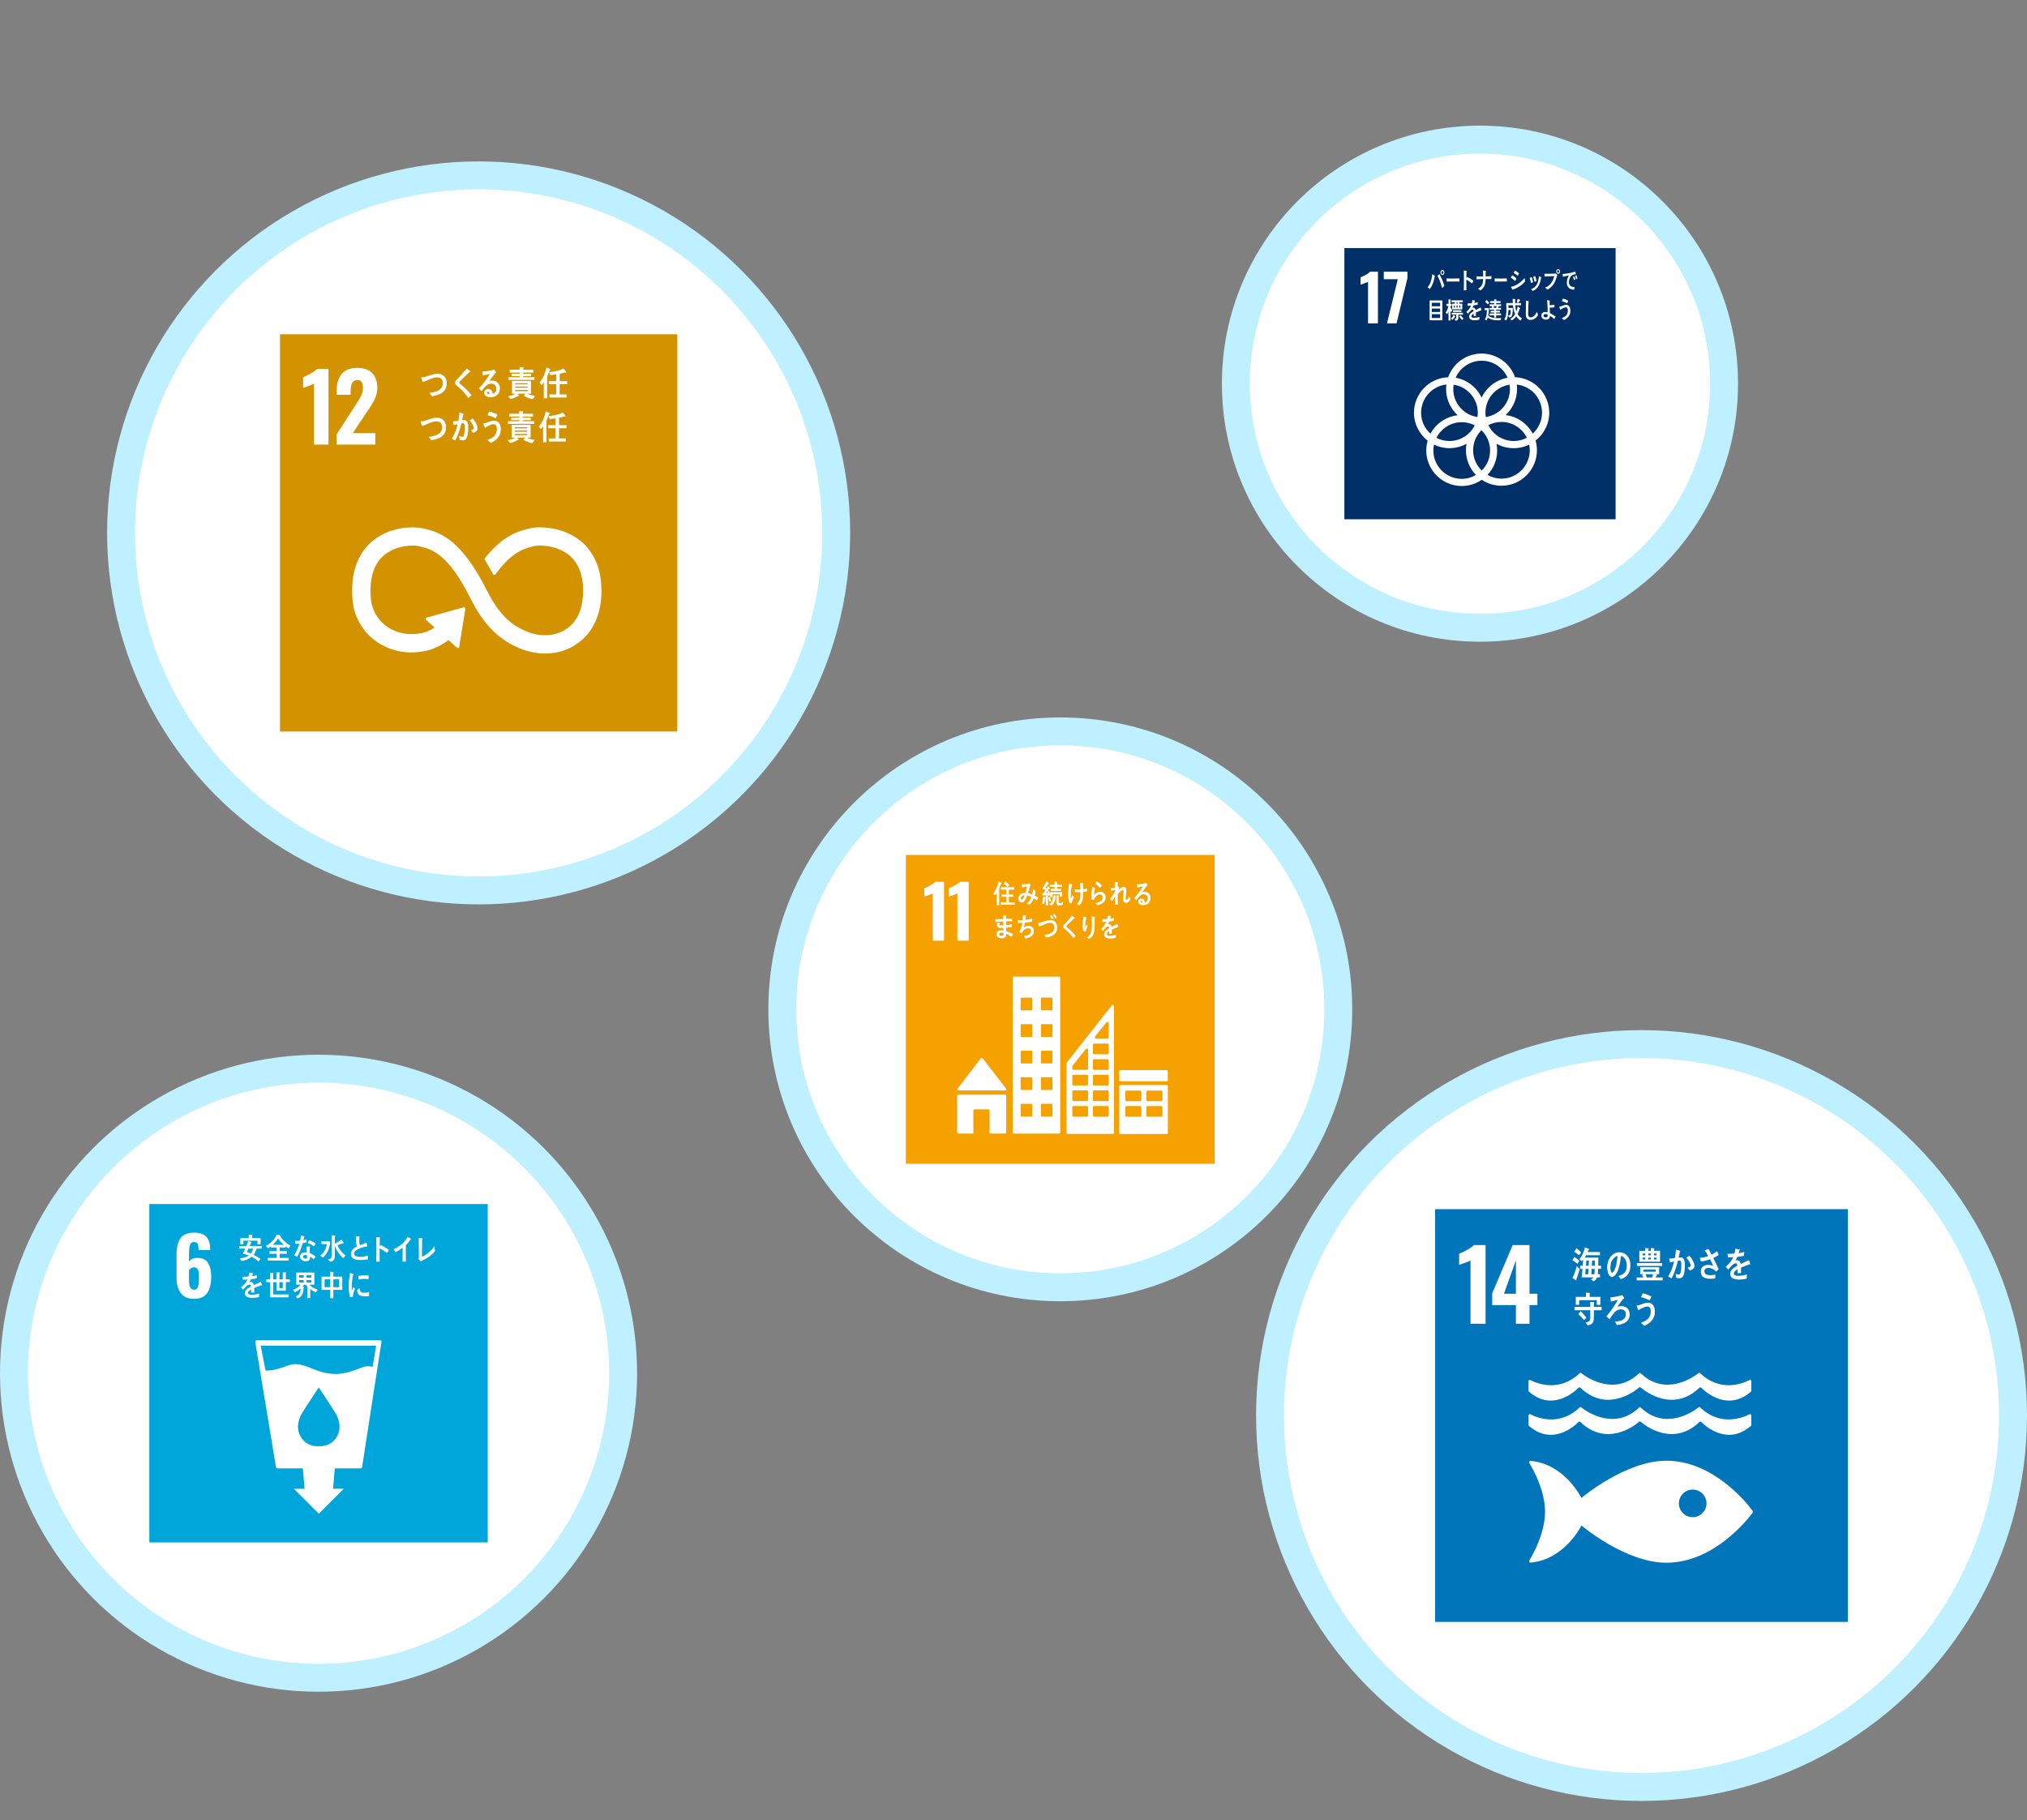 <?xml version="1.0" encoding="UTF-8"?>
<svg id="_レイヤー_2" data-name="レイヤー 2" xmlns="http://www.w3.org/2000/svg" viewBox="0 0 726 652">
  <rect x="0" y="0" width="726" height="652" fill="#808080" stroke="none"/>
  <defs>
    <style>
      .cls-1 {
        fill: none;
      }

      .cls-1, .cls-2, .cls-3, .cls-4, .cls-5, .cls-6, .cls-7 {
        stroke-width: 0px;
      }

      .cls-8 {
        stroke: #bff0ff;
        stroke-miterlimit: 10;
        stroke-width: 10px;
      }

      .cls-8, .cls-3 {
        fill: #fff;
      }

      .cls-2 {
        fill: #d39200;
      }

      .cls-4 {
        fill: #f5a200;
      }

      .cls-5 {
        fill: #003067;
      }

      .cls-6 {
        fill: #00a6d9;
      }

      .cls-7 {
        fill: #0075ba;
      }
    </style>
  </defs>
  <g id="_メイン" data-name="メイン">
    <g>
      <circle class="cls-8" cx="530.07" cy="137.44" r="87.43"/>
      <g>
        <rect class="cls-5" x="481.51" y="88.87" width="97.14" height="97.14"/>
        <g>
          <path class="cls-3" d="m489.97,100.98c-.17.09-.66.28-1.46.57-.64.21-1.04.36-1.21.43v-2.63c.52-.2,1.15-.5,1.89-.91.74-.41,1.26-.79,1.57-1.12h2.77v18.52h-3.54v-14.86Z"/>
          <path class="cls-3" d="m500.65,100.02h-5.03v-2.7h8.48v2.31l-3.91,16.21h-3.43l3.89-15.82Z"/>
        </g>
        <path class="cls-3" d="m554.88,147.83c0-6.85-5.45-12.45-12.24-12.7-1.75-4.93-6.46-8.48-11.98-8.48s-10.24,3.54-11.98,8.48c-6.79.25-12.24,5.85-12.24,12.7,0,4.07,1.92,7.69,4.9,10.02-.32,1.12-.5,2.3-.5,3.53,0,7.01,5.7,12.71,12.71,12.71,2.66,0,5.13-.82,7.17-2.23,2.02,1.35,4.44,2.14,7.05,2.14,7.01,0,12.71-5.7,12.71-12.71,0-1.2-.17-2.36-.48-3.46,2.97-2.33,4.89-5.95,4.89-10m-14.08-8.47c0,5.09-3.77,9.3-8.65,10.03-.08-.51-.13-1.03-.13-1.56,0-5.09,3.77-9.3,8.65-10.03.08.51.13,1.03.13,1.56m-10.1,29.2c-1.9-1.85-3.09-4.42-3.09-7.27s1.15-5.35,2.99-7.19c1.9,1.85,3.09,4.42,3.09,7.27s-1.15,5.35-2.99,7.19m-10.07-30.76c4.89.73,8.65,4.94,8.65,10.03,0,.53-.05,1.05-.13,1.56-4.89-.73-8.65-4.94-8.65-10.03,0-.53.05-1.05.13-1.56m7.57,14.57c-1.67,3.32-5.1,5.61-9.07,5.61-1.68,0-3.27-.42-4.66-1.14,1.67-3.32,5.1-5.61,9.07-5.61,1.68,0,3.26.42,4.66,1.14m4.87-.07c1.41-.74,3-1.16,4.7-1.16,3.99,0,7.44,2.32,9.1,5.68-1.41.74-3,1.16-4.7,1.16-3.99,0-7.44-2.32-9.1-5.68m-2.42-23.09c4.16,0,7.74,2.52,9.31,6.1-4.13.73-7.58,3.45-9.31,7.14-1.73-3.69-5.17-6.41-9.3-7.14,1.57-3.59,5.15-6.1,9.3-6.1m-21.67,18.62c0-5.23,3.98-9.55,9.06-10.09-.07.53-.11,1.07-.11,1.62,0,3.72,1.6,7.06,4.15,9.39-4.22.48-7.81,3.03-9.75,6.6-2.06-1.86-3.36-4.54-3.36-7.53m4.4,13.55c0-.72.08-1.42.22-2.1,1.67.81,3.55,1.27,5.53,1.27,2.23,0,4.32-.58,6.14-1.58-.14.76-.22,1.54-.22,2.34,0,3.43,1.37,6.55,3.59,8.84-1.5.88-3.24,1.39-5.11,1.39-5.6,0-10.15-4.55-10.15-10.15m34.53-.08c0,5.6-4.55,10.15-10.15,10.15-1.82,0-3.53-.49-5.01-1.33,2.16-2.28,3.49-5.35,3.49-8.73,0-.83-.08-1.64-.24-2.43,1.83,1.01,3.92,1.59,6.16,1.59,1.99,0,3.87-.46,5.54-1.28.14.66.21,1.33.21,2.03m-8.63-12.62c2.5-2.32,4.07-5.64,4.07-9.31,0-.55-.04-1.09-.11-1.62,5.09.54,9.06,4.86,9.06,10.09,0,2.97-1.29,5.64-3.34,7.5-1.91-3.58-5.49-6.15-9.7-6.65"/>
        <g>
          <path class="cls-3" d="m513.86,99.13c-.06.36-.14.71-.23,1.05-.32,1.23-.79,2.43-1.53,3.33-.24-.23-.52-.42-.78-.62,1.14-1.32,1.46-2.8,1.69-4.7l.93.69s.04.06.04.1c0,.08-.07.12-.12.14Zm2.62,4.06c-.32-1.48-.92-3.16-1.66-4.37l.73-.62c.68,1.11,1.44,2.89,1.75,4.26l-.82.73Zm.14-4.65c-.39,0-.71-.41-.71-.93s.32-.93.71-.93.71.42.71.93-.32.93-.71.93Zm0-1.42c-.21,0-.37.22-.37.49s.16.49.37.49.38-.23.38-.49-.17-.49-.38-.49Z"/>
          <path class="cls-3" d="m522.7,100.85c-.39-.02-.69-.02-1.01-.02-.36-.01-2.68,0-3.55.03-.01-.34-.03-.78-.04-1.03,0-.13.05-.14.09-.13.12.03.33.05.39.06.42.03,1.04.02,1.52.02.99,0,1.53-.03,2.63-.04-.02.34-.03.78-.03,1.12Z"/>
          <path class="cls-3" d="m527.2,101.51c-.63-.54-1.29-1-2-1.36,0,.14,0,.27,0,.4v1.92c0,.5.01,1.02.02,1.52h-.95c.05-1.09.05-2.19.05-3.28,0-1.27,0-2.55-.03-3.81l.98.11s.09.03.09.1c0,.08-.06.13-.11.15-.02.78-.03,1.56-.05,2.34.09-.14.17-.27.24-.42.81.37,1.59.82,2.3,1.44-.18.3-.36.6-.54.9Z"/>
          <path class="cls-3" d="m534.17,99.95c-.33,0-.67,0-1,0h-1.08c-.02,1.86-.5,3.33-1.93,4.09-.24-.25-.5-.44-.77-.64,1.33-.65,1.78-1.72,1.81-3.46-.78.03-1.57.07-2.34.11,0-.35,0-.7-.03-1.05.43.02.87.03,1.3.03h.83c.09,0,.17,0,.25,0,0-.12,0-.24,0-.37,0-.58-.02-1.16-.05-1.75l.95.12s.1.03.1.1c0,.06-.05.11-.08.14l-.02,1.75c.7-.03,1.39-.05,2.09-.1,0,.35-.03.7-.04,1.05Z"/>
          <path class="cls-3" d="m539.66,100.85c-.39-.02-.7-.02-1.01-.02-.36-.01-2.43,0-3.29.03-.01-.34-.03-.78-.04-1.03,0-.13.05-.14.09-.13.12.03.33.05.4.06.42.03,1.48.02,1.95.02.99,0,.83-.03,1.94-.04-.02.34-.03.78-.03,1.12Z"/>
          <path class="cls-3" d="m542.67,100.68c-.47-.5-1-.89-1.54-1.24.17-.28.32-.57.48-.86.55.31,1.1.72,1.56,1.22l-.49.88Zm-1.01,3.08c-.05-.1-.45-.92-.45-.96,0-.06.07-.07.09-.08.42-.1.84-.21,1.24-.38,1.3-.57,2.54-1.6,3.56-2.77.03.42.07.85.11,1.27-1.3,1.49-2.83,2.44-4.55,2.92Zm1.93-4.97c-.45-.41-.92-.74-1.43-1.02.15-.27.3-.57.43-.86.53.23,1.05.58,1.49,1.01-.15.3-.32.58-.49.87Z"/>
          <path class="cls-3" d="m548.38,101.39c-.12-.64-.32-1.24-.54-1.83l.74-.3c.23.58.41,1.2.52,1.82-.24.12-.48.21-.72.31Zm3.6-1.9c-.21,1.18-.51,2.38-1.17,3.31-.48.67-1.16,1.17-1.84,1.42-.19-.23-.38-.45-.57-.68,1.9-.57,2.58-2.24,2.79-4.58l.84.32s.05.03.05.08c0,.07-.05.12-.09.13Zm-2.35,1.45c-.13-.61-.29-1.21-.52-1.77.24-.08.48-.17.73-.26.22.57.39,1.15.5,1.77-.24.08-.48.17-.71.26Z"/>
          <path class="cls-3" d="m557.69,98.75c-.48,1.7-1.02,3.07-2.21,4.16-.38.35-.82.67-1.27.86-.25-.27-.52-.53-.79-.77,1.64-.53,2.79-2.06,3.25-4.1-1.15.02-2.31.1-3.46.16-.02-.34-.03-.68-.04-1.02.31,0,.62.03.93.03.61,0,1.21-.02,1.82-.03.31,0,.63,0,.94-.02.15-.02.2-.02.34-.12.08.08.61.66.61.72s-.09.12-.12.15Zm.39-.66c-.37,0-.68-.38-.68-.85s.3-.86.68-.86.68.38.68.86-.31.85-.68.85Zm0-1.31c-.2,0-.36.2-.36.46s.16.44.36.44.36-.2.36-.44-.16-.46-.36-.46Z"/>
          <path class="cls-3" d="m564.33,98.28s-.05-.02-.08-.02c-.27,0-.6.06-.86.17-.8.34-1.42,1.39-1.46,2.5-.06,1.64,1.08,1.87,2.05,1.9-.05.31-.12.62-.19.93-.04,0-.09,0-.14,0-.42-.02-.93-.13-1.32-.33-.74-.38-1.19-1.21-1.15-2.28.04-.96.29-1.72.74-2.47-.73.13-1.44.27-2.16.45-.02-.32-.07-.63-.09-.95.65-.08,1.3-.17,1.95-.27.87-.15,1.76-.32,2.61-.64.03.14.18.85.18.94,0,.06-.04.08-.08.08Zm-.55,2.06c-.12-.39-.24-.78-.38-1.15l.47-.25c.15.37.26.75.36,1.14l-.44.26Zm.76-.29c-.1-.42-.23-.83-.39-1.22l.46-.26c.14.39.27.79.38,1.18l-.46.29Z"/>
          <path class="cls-3" d="m512.04,114.73v-7.11h4.56v7.11h-4.56Zm3.76-6.27h-3v1.25h3v-1.25Zm0,2.07h-3v1.23h3v-1.23Zm0,2.01h-3v1.37h3v-1.37Z"/>
          <path class="cls-3" d="m519.8,111.79c-.09-.14-.19-.27-.27-.42v3.44h-.72v-3.2c-.11.33-.32.69-.53.93l-.49-.59c.43-.57.87-1.57.97-2.35h-.7v-.75h.74v-1.62l.73.06s.11.03.11.11c0,.07-.07.12-.11.13v1.32h.41v.75h-.42v.41c.17.42.43.77.67,1.11-.13.23-.26.45-.39.67Zm1.35,1.61c-.28.46-.59.87-.97,1.2l-.51-.52c.39-.3.75-.76.93-1.28l.66.45s.03.04.03.07c0,.09-.09.1-.14.08Zm1.54-5.14v.52h1.05v2.01h-3.64v-2.01h.95v-.52h-1.17v-.68h4.06v.68h-1.26Zm-.35,4.43c0,.38,0,.78,0,1.16,0,.79-.46.96-.99,1.04l-.41-.63c.28-.06.64-.06.64-.53v-1.04h-1.65v-.65h4.04v.65h-1.63Zm-1.92-.94v-.63h3.03v.63h-3.03Zm.66-2.34h-.35v.79h.35v-.79Zm.97-1.15h-.37v.52h.37v-.52Zm0,1.15h-.37v.79h.37v-.79Zm1.62,5.22c-.41-.37-.79-.84-1.09-1.35l.61-.42c.27.5.6.88.99,1.23l-.51.55Zm-.62-5.22h-.39v.79h.39v-.79Z"/>
          <path class="cls-3" d="m530.56,111.19s-.07-.02-.1-.04c-.48.18-1.41.57-1.85.78v1.28h-.79c0-.12,0-.25,0-.39v-.47c-.53.27-.8.61-.8.99,0,.33.31.51.91.51.66,0,1.26-.09,1.94-.33l-.03.97c-.59.21-1.23.24-1.68.24-1.31,0-1.96-.44-1.96-1.33,0-.43.19-.83.55-1.2.23-.22.57-.47,1.01-.72-.01-.38-.12-.57-.31-.57-.25,0-.47.1-.69.32-.13.13-.31.31-.51.57-.25.29-.4.49-.49.59-.12-.15-.31-.37-.55-.68.75-.63,1.31-1.38,1.68-2.26-.35.05-.75.08-1.18.11-.03-.32-.07-.61-.11-.87.63,0,1.14-.02,1.53-.08.08-.24.15-.62.23-1.15l.9.22c.05.02.08.05.08.1s-.03.09-.11.12c-.03.14-.09.36-.18.64.31-.04.76-.17,1.25-.31l-.07.92c-.37.08-.86.17-1.47.26-.09.25-.25.56-.41.83.16-.05.29-.06.38-.06.41,0,.67.29.79.89.53-.3,1.14-.61,1.8-.92l.31.93c0,.07-.03.1-.08.1Z"/>
          <path class="cls-3" d="m537.47,114.71c-.35,0-.69.02-1.04.02-1.3,0-2.39-.15-3.55-.94-.14.34-.29.73-.5,1.01l-.57-.42c.63-.78.74-2.23.74-3.29h-.82v-.73h1.57c0,.78-.07,1.87-.26,2.61.96.94,2.34.99,3.51.99.37,0,.75-.03,1.12-.05l-.22.79Zm-4.52-5.67c-.34-.3-.67-.61-1.04-.86l.52-.76c.28.25.71.68.94,1l-.42.61Zm3.83.62c-.09.2-.16.42-.24.63h1.06v.64h-1.74v.38h1.38v.63h-1.38v.35h1.77v.66h-1.76v.78h-.71v-.78h-1.64v-.66h1.64v-.35h-1.29v-.63h1.29v-.38h-1.65v-.64h.95c-.06-.21-.11-.43-.18-.63h-.77v-.64h1.64v-.47h-1.43v-.69h1.43v-.67l.73.06c.06,0,.13,0,.13.1,0,.06-.07.1-.11.12v.39h1.54v.69h-1.55v.47h1.76v.64h-.85Zm-1.79-.02c.03.22.06.43.09.65h.82c.04-.22.08-.43.12-.65h-1.03Z"/>
          <path class="cls-3" d="m544.52,114.85c-.61-.44-1.01-.89-1.46-1.58-.43.66-.98,1.21-1.61,1.53l-.54-.56c.71-.41,1.3-.9,1.74-1.74-.45-.97-.66-2.04-.78-3.16h-1.6v.04c0,.32,0,.63,0,.94h1.56c-.01.64-.01,1.29-.09,1.93-.13,1.05-.43,1.38-1.23,1.47l-.36-.68c.8-.1.9-.45.92-1.42v-.58s-.81,0-.81,0c0,1.21-.17,2.87-.84,3.78l-.62-.49c.68-.86.73-2.28.73-3.44,0-.77-.04-1.55-.05-2.33h2.36c-.04-.51-.05-1.02-.06-1.53l.87.12s.14.03.14.12c0,.08-.07.15-.12.18,0,.21,0,.4,0,.61,0,.16,0,.33,0,.5h2.11v.8h-2.08c.05.77.18,1.53.4,2.25.22-.54.38-1.24.46-1.84l.82.57s.08.09.08.15c0,.1-.13.13-.19.14-.2.66-.41,1.32-.72,1.9.39.67.97,1.11,1.54,1.49l-.55.84Zm-.2-7.19c-.16.28-.31.57-.48.85l-.61-.23c.14-.4.27-.82.37-1.24l.77.34s.11.07.11.15c0,.09-.11.13-.16.14Z"/>
          <path class="cls-3" d="m549.85,114.04c-.53.39-1.15.57-1.77.57-.95,0-1.54-.67-1.59-1.86-.01-.16,0-.32,0-.48,0-.45,0-.9.02-1.36.02-1.07.03-2.16.05-3.23.21.03.42.08.63.12.09.02.18.03.26.06.05.03.12.06.12.13,0,.07-.05.12-.1.14-.08,1.45-.14,2.92-.14,4.37,0,.74.27,1.19.89,1.19.29,0,.58-.09.85-.24.61-.32,1.04-1.02,1.34-1.74l.49,1.08c-.24.46-.65.96-1.03,1.24Z"/>
          <path class="cls-3" d="m556.66,114.31c-.47-.47-.97-.87-1.51-1.18-.07,1.07-.66,1.39-1.44,1.39-.66,0-1.68-.42-1.68-1.42s.78-1.35,1.46-1.35c.28,0,.56.03.83.11,0-1.17-.05-2.34-.13-3.5-.03-.28-.04-.57-.09-.84l.89.14s.11.05.11.12c0,.05-.04.09-.07.12v.32c0,.36,0,.73,0,1.1h.08c.31,0,.61,0,.92-.05.24-.03.47-.09.71-.13,0,.32-.01.65-.02.98-.37.03-.75.06-1.13.06-.17,0-.35,0-.53-.02.02.67.03,1.33.05,2.01.73.32,1.42.77,2.09,1.27l-.55.88Zm-2.33-1.58c-.27-.14-.59-.22-.88-.22-.23,0-.59.18-.59.53,0,.52.47.65.79.65.4,0,.68-.18.68-.72v-.23Z"/>
          <path class="cls-3" d="m560.13,114.64c-.25-.24-.49-.49-.75-.71.67-.22,1.55-.68,1.92-1.45.18-.37.26-.8.26-1.22,0-.74-.23-1.17-.85-1.17-.43,0-1.49.61-1.89.89-.05-.12-.37-.98-.37-1.06,0-.06.07-.05.09-.05.15,0,.67-.17.83-.24.52-.2,1-.42,1.55-.42,1.07,0,1.53.9,1.53,2.14,0,1.71-1.14,2.81-2.33,3.29Zm1.17-6.01c-.61-.31-1.23-.58-1.89-.75.13-.3.25-.6.37-.9.67.14,1.32.42,1.94.76-.14.3-.27.6-.42.89Z"/>
        </g>
      </g>
    </g>
    <g>
      <circle class="cls-8" cx="587.94" cy="507.06" r="133.06"/>
      <g>
        <rect class="cls-7" x="514.01" y="433.14" width="147.85" height="147.85"/>
        <g>
          <path class="cls-3" d="m526.69,451.57c-.26.14-1,.43-2.23.87-.97.33-1.59.55-1.84.66v-4c.79-.3,1.75-.77,2.87-1.39,1.13-.63,1.92-1.19,2.38-1.71h4.21v28.19h-5.39v-22.62Z"/>
          <path class="cls-3" d="m542.95,467.51h-8.49v-4.25l7.34-17.26h6.02v17.44h2.82v4.07h-2.82v6.68h-4.87v-6.68Zm0-4.07v-11.97l-4.28,11.97h4.28Z"/>
        </g>
        <g>
          <path class="cls-3" d="m627.71,541.17c-1.87-2.53-13.94-17.92-30.87-17.92-14.7,0-30.43,13.33-30.43,13.33,0,0-5.91-12.09-17.99-13.25-.07,0-.15-.02-.23-.02h-.07c-.25.01-.49.26-.46.48.03.21.19.44.19.44,1.56,2.59,5.53,9.94,5.53,17.29s-4,14.75-5.54,17.32l-.1.16c-.05.08-.08.15-.08.26,0,.25.2.45.45.48h.13s.08-.01.13-.02c12.12-1.13,18.05-13.26,18.05-13.26,0,0,15.73,13.33,30.43,13.33,16.93,0,29-15.39,30.87-17.91.05-.07.09-.13.13-.17.02-.06.04-.11.04-.19,0-.07-.02-.13-.04-.18-.04-.05-.08-.11-.13-.17m-21.46,2.3c-2.73,0-4.94-2.22-4.94-4.94s2.21-4.94,4.94-4.94,4.95,2.21,4.95,4.94-2.21,4.94-4.95,4.94"/>
          <path class="cls-3" d="m565.3,509.45c.04-.05.07-.1.13-.13.08-.05.17-.09.27-.09.13,0,.25.05.33.14,0,0,.01.01.02.02,9.23,8.8,18.91,1.67,20.92,0l.2-.19c.06-.02.12-.03.18-.03.07,0,.14,0,.19.03l.2.19c2.01,1.67,11.69,8.8,20.92,0,0,0,0-.01.02-.02.09-.08.2-.14.33-.14.1,0,.19.04.27.09.06.04.1.08.14.13,1.79,1.76,9.52,8.41,17.7,1.31.09-.09.14-.2.14-.34v-3.38c0-.27-.22-.48-.48-.48-.04,0-.07.01-.1.02-.08.04-.16.08-.25.12-2.51,1.26-10.31,4.25-17.38-2.44-.07-.06-.14-.13-.2-.19-.07-.04-.13-.05-.21-.05-.05,0-.1.01-.15.04-.11.03-.19.09-.25.18-2.11,1.61-11.79,8.16-20.41.12l-.13-.13c-.09-.09-.21-.14-.35-.14-.13,0-.25.05-.34.14l-.13.13c-8.61,8.04-18.3,1.49-20.41-.12-.06-.09-.14-.15-.24-.18-.05-.02-.1-.04-.15-.04-.07,0-.14.01-.2.05-.07.07-.14.13-.21.19-7.07,6.69-14.87,3.7-17.38,2.44-.09-.04-.17-.09-.25-.12-.04,0-.06-.02-.09-.02-.27,0-.49.21-.49.48v3.38c0,.14.05.25.14.34,8.17,7.11,15.91.45,17.7-1.31"/>
          <path class="cls-3" d="m548.04,494.31s-.06-.02-.09-.02c-.27,0-.49.22-.49.49v3.37c0,.14.05.27.14.35,8.17,7.1,15.91.45,17.7-1.31.04-.05.07-.1.13-.14.08-.05.17-.09.27-.09.13,0,.25.05.33.13,0,0,.02.02.02.02,9.23,8.81,18.91,1.67,20.92,0l.2-.18c.06-.03.12-.04.18-.04s.14.01.19.04l.2.18c2.01,1.67,11.69,8.81,20.92,0,0,0,.01-.01.02-.02.09-.08.2-.13.33-.13.1,0,.19.04.27.09.06.03.09.08.14.14,1.79,1.76,9.52,8.41,17.7,1.31.08-.08.14-.21.14-.35v-3.37c0-.27-.21-.49-.48-.49-.04,0-.07.01-.1.02-.08.04-.15.08-.25.13-2.51,1.26-10.31,4.25-17.38-2.44-.07-.06-.14-.12-.21-.2-.06-.03-.13-.04-.21-.04-.05,0-.1.01-.15.02-.11.04-.19.11-.25.19-2.11,1.61-11.79,8.16-20.41.12l-.13-.12c-.09-.08-.21-.15-.35-.15-.13,0-.25.07-.34.15l-.13.12c-8.61,8.04-18.3,1.49-20.41-.12-.06-.08-.14-.15-.24-.19-.05,0-.1-.02-.15-.02-.07,0-.14.02-.2.04-.06.07-.14.13-.21.2-7.07,6.69-14.87,3.7-17.38,2.44-.09-.04-.17-.08-.25-.13"/>
        </g>
        <g>
          <path class="cls-3" d="m565,452.7c-.6-.44-1.21-.88-1.83-1.24l.74-1.23c.62.43,1.22.89,1.75,1.46l-.65,1.01Zm-.42,5.56c.02.08.04.17.04.26,0,.07-.04.15-.11.15s-1.18-.83-1.31-.92c.67-1.15,1.18-2.91,1.55-4.24l1.04,1.11c-.34,1.24-.75,2.44-1.21,3.63Zm.95-8.62c-.53-.47-1.12-.88-1.71-1.24l.85-1.27c.57.47,1.15.97,1.63,1.55l-.77.96Zm6.85,4.89c0,.63-.04,1.27-.11,1.9h.79v1.15h-1.04c-.23.63-.7,1.15-1.24,1.42l-.97-.73c.34-.14.69-.35.92-.69h-4.24c.13-1.01.21-2.03.31-3.05h-.85v-1.11h.92l.17-2.27c-.17.22-.33.45-.53.63l-.84-.71c.94-1.1,1.68-2.76,2.01-4.27l1.38.56c.06.02.12.08.12.15,0,.14-.13.21-.23.22-.11.26-.24.51-.35.76h4.44v1.15h-4.92c-.16.3-.34.58-.54.85h4.89c-.01.97-.02,1.95-.04,2.92h1.02v1.11h-1.04Zm-4.44,0l-.17,1.93h1.05l.12-1.93h-1Zm.23-2.96l-.14,1.85h.97l.1-1.85h-.93Zm1.91,2.96l-.12,1.93h1.07c.11-.38.14-1.47.14-1.93h-1.1Zm1.13-2.96h-.96l-.11,1.85h1.06c0-.25,0-.49,0-.75v-1.1Z"/>
          <path class="cls-3" d="m580.55,458.22c-.31-.38-.58-.78-.89-1.14,1.57-.49,3.01-1.21,3.01-3.68,0-1.68-.77-3.2-2.07-3.54-.27,2.25-.79,5.82-2.35,7.15-.29.25-.57.42-.92.42-.41,0-.8-.37-1.06-.76-.47-.7-.63-1.76-.63-2.66,0-3.19,2.01-5.44,4.37-5.44,2.18,0,3.95,1.7,3.95,4.73,0,2.83-1.45,4.32-3.4,4.91Zm-3.48-6c-.19.56-.28,1.17-.28,1.78,0,.53.09,1.91.64,1.91.2,0,.37-.25.48-.42.93-1.25,1.33-3.91,1.43-5.62-.89.21-1.91,1.25-2.28,2.34Z"/>
          <path class="cls-3" d="m586.22,458.63v-1.01h2.43c-.15-.3-.35-.58-.53-.86.17-.11.35-.22.52-.32h-1.17v-2.55h6.77v2.55h-1.27l.47.19c.05.03.11.08.11.14,0,.13-.14.18-.22.18-.13.21-.25.46-.37.67h2.53v1.01h-9.25Zm.06-5.16v-1.03h9.07v1.03h-9.07Zm.86-1.49v-3.92h2.1v-.98l1.15.09c.07,0,.17.05.17.15,0,.11-.09.19-.18.21v.52h.9v-.98l1.14.09c.07,0,.17.05.17.15,0,.11-.09.19-.17.21v.52h2.15v3.92h-7.42Zm2.12-2.95h-.96v.62h.96v-.62Zm.01,1.47h-.98v.63h.98v-.63Zm3.74,4.28h-4.38v.76h4.38v-.76Zm-3.55,1.66c.12.39.25.77.35,1.18h1.93l.33-1.18h-2.61Zm1.81-7.4h-.91v.62h.91v-.62Zm.01,1.47h-.92v.63h.92v-.63Zm2.07-1.47h-.98v.62h.98v-.62Zm0,1.47h-.98v.63h.98v-.63Z"/>
          <path class="cls-3" d="m602.55,457.51c-.33.33-.79.38-1.21.38-.35,0-.72-.09-1.05-.24-.04-.49-.06-.97-.13-1.45.38.21.76.37,1.18.37.86,0,.85-2.85.85-3.56,0-.52,0-1.45-.6-1.45-.21,0-.43.05-.64.1-.43,1.84-1.33,4.76-2.27,6.27-.42-.2-.81-.47-1.23-.68.99-1.55,1.72-3.5,2.16-5.36-.49.1-.98.21-1.46.35-.04-.16-.31-1.32-.31-1.37,0-.04.02-.05.05-.05.09,0,.18.03.28.03.57,0,1.15-.11,1.71-.21.2-1,.32-2.01.38-3.02.34.09.66.19.99.29.14.04.29.07.42.14.05.03.13.05.13.13,0,.09-.09.14-.14.17-.13.72-.27,1.44-.45,2.13.21-.02.43-.06.64-.06.73,0,1.17.24,1.42,1.07.17.57.2,1.31.2,1.92,0,1.12-.16,3.37-.93,4.12Zm2.65-2.38c-.23-.37-.49-.71-.75-1.06.31-.05,1.09-.24,1.09-.72,0-.83-1.03-2.29-1.54-2.84.37-.24.75-.49,1.12-.73.73.81,1.78,2.59,1.78,3.77,0,1.01-1.06,1.35-1.71,1.58Z"/>
          <path class="cls-3" d="m613.64,450.63c.67,1.3,1.29,2.64,1.92,3.98l-.91.89c-.63-.76-1.83-1.33-2.73-1.33-.63,0-1.48.29-1.48,1.21,0,1.28,1.35,1.4,2.13,1.4.62,0,1.24-.07,1.83-.2-.02.47-.05.93-.08,1.39-.56.09-1.12.1-1.68.1-1.49,0-3.46-.29-3.46-2.59,0-1.86,1.4-2.38,2.7-2.38.57,0,1.17.14,1.72.33-.18-.45-.39-.88-.6-1.31-.18-.35-.34-.71-.53-1.05-1.06.4-2.12.68-3.22.82-.14-.45-.31-.88-.46-1.31,1.01-.06,2.06-.24,3.02-.63-.31-.63-.65-1.24-1.04-1.8-.06-.01-.14-.06-.14-.15,0-.07.05-.11.09-.14.39-.19.81-.32,1.2-.47.41.66.73,1.35,1.09,2.05.7-.31,1.35-.78,2-1.23.21.45.39.91.59,1.35-.62.43-1.29.74-1.97,1.05Z"/>
          <path class="cls-3" d="m626.74,452.96c-.05,0-.11-.02-.16-.06-.78.27-2.29.86-3,1.19v1.95h-1.28c.01-.19.01-.38.01-.6v-.71c-.87.41-1.3.93-1.3,1.51,0,.51.5.77,1.49.77,1.07,0,2.05-.14,3.16-.51l-.04,1.48c-.95.32-2.01.37-2.72.37-2.13,0-3.19-.67-3.19-2.03,0-.66.3-1.27.89-1.83.37-.34.92-.71,1.65-1.09-.02-.57-.19-.86-.51-.86-.4,0-.77.15-1.12.48-.22.2-.5.47-.84.86-.4.44-.65.75-.8.9-.19-.23-.5-.57-.9-1.04,1.21-.95,2.13-2.11,2.73-3.44-.58.08-1.22.13-1.91.17-.04-.48-.11-.92-.17-1.32,1.02,0,1.86-.04,2.48-.12.13-.37.25-.95.37-1.75l1.47.33c.08.02.13.07.13.15s-.06.14-.17.19c-.05.22-.15.55-.29.98.5-.06,1.24-.25,2.03-.47l-.12,1.4c-.6.13-1.4.25-2.4.39-.15.38-.4.85-.67,1.27.26-.08.48-.09.62-.09.66,0,1.1.44,1.29,1.36.87-.46,1.86-.93,2.93-1.41l.5,1.42c0,.1-.04.15-.13.15Z"/>
          <path class="cls-3" d="m570.87,469.34v2.44c0,1.99-.56,2.71-2.24,2.98l-.76-1.06c1.2-.18,1.72-.36,1.72-1.93,0-.81,0-1.61-.01-2.42h-5.64v-1.19h5.63v-1.8l1.29.09c.07,0,.18.04.18.15s-.11.19-.18.21v1.34h2.79v1.19h-2.79Zm1.06-1.94v-1.65h-6.33v1.64h-1.2v-2.82h3.63v-1.53l1.35.1c.08,0,.16.04.16.15,0,.1-.1.18-.17.2v1.08h3.82v2.83h-1.26Zm-4.56,5.5c-.66-.77-1.35-1.56-2.12-2.21.31-.33.6-.69.91-1.02.72.72,1.4,1.51,2.04,2.32l-.83.9Z"/>
          <path class="cls-3" d="m579.09,474.61c-.16-.37-.36-.72-.59-1.04-.02-.04-.05-.08-.05-.11s.05-.05.08-.07c.54-.05,1.07-.06,1.61-.2,1.13-.29,2.16-.88,2.16-2.42,0-1.29-.78-1.75-1.78-1.75-1.2,0-2.07.77-2.84,1.78-.43.57-.83,1.17-1.21,1.77-.37-.33-.74-.67-1.11-1.01,1.17-1.43,2.11-2.66,3.1-4.27.28-.47.75-1.15.93-1.68-.28.07-.57.15-.85.23-.51.14-1.03.29-1.55.41-.08-.49-.16-.99-.25-1.48,1.19-.13,2.39-.32,3.56-.62.26-.07.5-.14.75-.24.1.14.69.98.69,1.08,0,.12-.13.16-.21.18-.38.24-1.87,2.38-2.21,2.92.45-.13.93-.22,1.41-.22,1.66,0,2.96,1,2.96,3.08,0,2.7-2.73,3.58-4.6,3.68Z"/>
          <path class="cls-3" d="m588.92,474.92c-.4-.37-.8-.75-1.23-1.08,1.09-.33,2.53-1.04,3.13-2.21.3-.56.42-1.22.42-1.86,0-1.13-.37-1.77-1.38-1.77-.71,0-2.43.92-3.07,1.36-.08-.19-.6-1.5-.6-1.61,0-.09.11-.08.15-.08.24,0,1.09-.27,1.35-.37.85-.3,1.63-.65,2.53-.65,1.74,0,2.5,1.37,2.5,3.26,0,2.6-1.85,4.27-3.8,5.01Zm1.9-9.14c-1-.47-2.01-.89-3.07-1.14.2-.46.4-.91.61-1.37,1.09.22,2.14.64,3.15,1.16-.22.46-.44.91-.68,1.35Z"/>
        </g>
      </g>
    </g>
    <g>
      <circle class="cls-8" cx="171.43" cy="190.89" r="128.07"/>
      <g>
        <rect class="cls-2" x="100.28" y="119.74" width="142.3" height="142.3"/>
        <g>
          <path class="cls-3" d="m112.48,137.48c-.25.13-.96.41-2.14.84-.94.31-1.53.52-1.78.64v-3.85c.76-.29,1.68-.74,2.76-1.34,1.08-.6,1.85-1.15,2.29-1.64h4.05v27.13h-5.19v-21.77Z"/>
          <path class="cls-3" d="m120.55,155.6l6.57-10.15.4-.6c.85-1.27,1.47-2.34,1.88-3.2.4-.86.6-1.8.6-2.83,0-.87-.17-1.54-.5-1.99-.33-.46-.82-.69-1.44-.69-.94,0-1.59.36-1.94,1.07-.36.71-.54,1.7-.54,2.95v1.24h-5.02v-1.34c0-2.55.6-4.56,1.79-6.05,1.19-1.48,3.07-2.23,5.61-2.23,2.34,0,4.13.62,5.34,1.86,1.22,1.24,1.83,3,1.83,5.28,0,1.03-.16,2-.47,2.91-.31.92-.68,1.73-1.11,2.45-.42.72-1.08,1.73-1.98,3.05l-5.23,7.84h8.07v4.09h-13.87v-3.65Z"/>
        </g>
        <path class="cls-3" d="m207.71,193.59c-6.31-4.99-14.68-5.09-17.74-4.36l-.36.08c-3.54.84-9.16,2.22-15.74,10.38-.04.05-.07.09-.11.14l-.08.1c-.06.09-.11.2-.11.32,0,.1.02.19.07.27l.15.25c.83,1.38,1.87,3.16,2.75,4.8,0,.02.02.03.02.05.09.18.28.31.5.31.15,0,.29-.06.39-.16.04-.05.08-.11.12-.17,5.84-8.07,10.43-9.19,13.54-9.92l.37-.09c1.61-.39,7.74-.36,12.16,3.13,3.45,2.73,5.21,7.06,5.21,12.89,0,9.78-4.75,13.6-8.74,15.09-6.18,2.31-12.11-.78-12.15-.8l-.27-.13c-3.4-1.47-8.46-4.54-13.24-14.13-9.62-19.33-17.68-21.15-23-22.36l-.28-.06c-2.43-.55-10.85-.94-17.47,4.35-3.46,2.76-7.58,8.13-7.58,18.01,0,6.02,1.24,10,4.42,14.18.7.95,7.83,10.11,21.61,7.47,2.21-.42,5.19-1.48,8.48-3.94l3.03,2.74c.2.18.51.16.7-.03.09-.09.12-.21.12-.33v-.04l2.19-13.46v-.15c0-.13-.05-.26-.16-.36-.09-.09-.21-.12-.32-.12h-.09s-.14.02-.14.02l-12.89,3.61-.23.04c-.09.02-.18.07-.25.14-.19.2-.17.52.04.7l.15.14,2.89,2.61c-1.87,1.21-3.49,1.76-4.73,2-9.97,1.9-14.89-4.63-15.08-4.88l-.07-.1c-2.32-3.04-3.1-5.63-3.1-10.24,0-5.84,1.72-10.18,5.12-12.9,4.31-3.44,10.26-3.46,11.94-3.08l.29.07c4.37.99,10.35,2.34,18.58,18.89,4.28,8.59,9.64,14.21,16.38,17.17.86.44,4.95,2.38,10.27,2.38,2.22,0,4.66-.34,7.15-1.27,3.91-1.46,13-6.44,13-21.22,0-9.88-4.18-15.26-7.69-18.03"/>
        <g>
          <path class="cls-3" d="m156.66,141.48c-.64.21-1.29.38-1.94.45-.32-.39-.62-.8-.97-1.16.83-.13,1.68-.29,2.5-.58,1.2-.43,2.34-1.21,2.34-2.86s-.85-2.15-2.11-2.15c-1.74,0-3.38,1.23-5.1,1.66-.05-.17-.52-1.54-.52-1.6,0-.12.16-.07.23-.07.84,0,1.8-.38,2.6-.63,1.03-.35,2.08-.67,3.17-.67,1.71,0,3.14,1.23,3.14,3.35,0,2.54-1.42,3.63-3.33,4.26Z"/>
          <path class="cls-3" d="m167.78,142.59c-.92-1.34-1.99-2.5-3.15-3.55-.29-.28-.59-.56-.91-.79-.19-.15-.38-.27-.52-.46-.15-.2-.2-.42-.2-.66,0-.46.2-.73.48-1.04.5-.54,1.02-1.04,1.52-1.58.73-.83,1.47-1.66,2.19-2.54.3.26.61.5.91.76.11.09.25.18.34.29.03.03.05.06.05.11,0,.17-.23.19-.35.17-.69.66-1.4,1.3-2.1,1.98-.29.28-.56.59-.86.87-.14.14-.29.26-.42.4-.12.12-.25.3-.25.49,0,.17.08.27.19.37.44.41.93.77,1.38,1.16,1,.89,1.94,1.89,2.78,2.99-.37.34-.72.71-1.08,1.05Z"/>
          <path class="cls-3" d="m175.66,142.31c-.86,0-2.27-.36-2.27-1.64,0-.9.84-1.33,1.51-1.33.61,0,1.22.41,1.44,1.1.06.22.09.44.1.67.73-.22,1.34-.88,1.34-1.81,0-1.26-.82-1.87-1.83-1.87-1.58,0-2.49,1.45-3.47,2.66-.32-.33-.65-.66-.97-.99,1.5-1.51,2.84-3.25,3.96-5.15-.84.19-1.67.35-2.51.52l-.23-1.44c.11.02.22.02.33.02.47,0,.93-.06,1.39-.12.64-.09,1.29-.19,1.91-.34.22-.05.44-.14.66-.21.24.33.48.65.72.98-.11.09-.22.17-.31.27-.24.24-.47.55-.68.82-.5.66-.97,1.34-1.45,2.01.31-.08.64-.11.96-.11,1.45,0,2.78.88,2.78,2.75,0,2.27-1.66,3.21-3.39,3.21Zm-.88-1.99c-.2,0-.32.08-.32.33,0,.45.6.51.87.51-.05-.35-.16-.84-.54-.84Z"/>
          <path class="cls-3" d="m190.79,142.99c-.95-.16-2.4-.66-3.21-1.26l.64-.72h-2.89l.62.67c0,.1-.07.16-.13.16-.07,0-.13-.02-.19-.06-.78.51-1.97,1.01-2.86,1.17l-.78-1.04c.77-.11,1.96-.33,2.57-.9h-1.18v-4.56h6.79v4.56h-1.24c.61.5,1.92.68,2.66.79l-.79,1.19Zm-8.74-6.91v-.95h4.06v-.38h-2.9v-.89h2.9v-.4h-3.57v-1.01h3.56v-.95l1.29.09c.07,0,.17.05.17.15,0,.11-.09.18-.17.21v.51h3.66v1.01h-3.69v.4h2.86v.89h-2.86v.38h4.08v.95h-9.38Zm6.91,1.2h-4.45v.41h4.45v-.41Zm.01,1.18h-4.46v.44h4.46v-.44Zm0,1.22h-4.46v.44h4.46v-.44Z"/>
          <path class="cls-3" d="m196.93,132.54c-.29.8-.61,1.61-.96,2.38v7.76h-1.21v-5.8c-.21.41-.46.77-.76,1.09l-.76-.93c1.25-1.44,2.06-3.47,2.48-5.43l1.39.57c.05.03.1.07.1.15,0,.13-.2.19-.28.21Zm3.54,5.09v3.66h2.44v1.1h-6.12v-1.1h2.41v-3.66h-2.64v-1.09h2.64v-2.44c-.69.11-1.39.2-2.08.27l-.47-1.08c1.57-.14,3.83-.5,5.23-1.32l.94,1.36c-.01.1-.11.15-.18.15-.06,0-.13-.04-.18-.07-.66.18-1.31.35-1.98.48v2.66h2.67v1.09h-2.69Z"/>
          <path class="cls-3" d="m156.41,157.24c-.64.21-1.29.38-1.94.45-.32-.39-.62-.81-.97-1.16.83-.13,1.68-.29,2.5-.57,1.2-.43,2.34-1.21,2.34-2.86s-.85-2.15-2.11-2.15c-1.74,0-3.38,1.23-5.1,1.66-.05-.17-.52-1.54-.52-1.6,0-.12.16-.07.23-.07.84,0,1.8-.38,2.6-.64,1.03-.35,2.08-.67,3.17-.67,1.71,0,3.14,1.23,3.14,3.35,0,2.54-1.42,3.63-3.33,4.26Z"/>
          <path class="cls-3" d="m166.8,157.37c-.32.32-.77.37-1.18.37-.34,0-.7-.09-1.02-.24-.04-.48-.06-.94-.13-1.4.37.21.74.36,1.15.36.85,0,.84-2.76.84-3.44,0-.5.01-1.41-.58-1.41-.21,0-.42.05-.63.1-.42,1.78-1.31,4.6-2.23,6.07-.41-.2-.79-.45-1.2-.66.97-1.5,1.68-3.38,2.11-5.19-.48.1-.96.21-1.43.34-.04-.16-.3-1.28-.3-1.33,0-.04.02-.05.05-.05.1,0,.18.02.27.02.55,0,1.13-.11,1.67-.21.2-.96.31-1.94.37-2.92.34.09.65.18.97.28.14.04.28.07.41.14.05.02.13.05.13.12,0,.09-.08.14-.14.16-.13.7-.26,1.39-.44,2.06.21-.02.42-.06.63-.06.71,0,1.15.23,1.39,1.04.17.55.2,1.27.2,1.86,0,1.09-.16,3.26-.91,3.99Zm2.59-2.31c-.23-.35-.48-.68-.73-1.02.3-.05,1.06-.23,1.06-.7,0-.81-1-2.21-1.5-2.75.37-.23.73-.48,1.1-.71.71.78,1.74,2.5,1.74,3.65,0,.98-1.03,1.31-1.67,1.53Z"/>
          <path class="cls-3" d="m175.72,158.63c-.39-.35-.77-.72-1.18-1.04,1.05-.32,2.43-1,3.01-2.12.28-.54.41-1.17.41-1.79,0-1.09-.36-1.71-1.33-1.71-.68,0-2.34.89-2.96,1.31-.08-.18-.57-1.44-.57-1.55,0-.09.1-.07.15-.07.23,0,1.05-.26,1.3-.35.82-.29,1.57-.62,2.43-.62,1.67,0,2.4,1.32,2.4,3.14,0,2.5-1.79,4.11-3.65,4.82Zm1.83-8.8c-.96-.45-1.93-.86-2.95-1.1.2-.44.39-.88.59-1.32,1.05.21,2.06.61,3.03,1.11-.21.44-.42.88-.66,1.31Z"/>
          <path class="cls-3" d="m190.67,158.75c-.95-.16-2.4-.66-3.21-1.26l.64-.72h-2.88l.62.67c0,.1-.07.16-.14.16s-.13-.03-.19-.06c-.78.51-1.97,1.01-2.86,1.17l-.79-1.04c.77-.11,1.95-.33,2.57-.9h-1.18v-4.56h6.79v4.56h-1.24c.61.5,1.92.68,2.66.79l-.79,1.18Zm-8.74-6.91v-.95h4.07v-.38h-2.89v-.89h2.89v-.4h-3.57v-1.01h3.56v-.95l1.28.08c.08,0,.17.05.17.15,0,.11-.08.18-.17.21v.51h3.66v1.01h-3.69v.4h2.86v.89h-2.86v.38h4.07v.95h-9.38Zm6.92,1.2h-4.45v.41h4.45v-.41Zm0,1.19h-4.46v.44h4.46v-.44Zm0,1.22h-4.46v.44h4.46v-.44Z"/>
          <path class="cls-3" d="m196.69,148.3c-.29.81-.61,1.61-.96,2.38v7.76h-1.21v-5.8c-.21.4-.46.77-.76,1.09l-.76-.93c1.25-1.44,2.06-3.47,2.49-5.43l1.39.57c.05.02.11.07.11.15,0,.13-.2.19-.28.21Zm3.54,5.09v3.66h2.44v1.1h-6.12v-1.1h2.41v-3.66h-2.64v-1.09h2.64v-2.44c-.69.11-1.39.2-2.08.27l-.47-1.07c1.57-.13,3.82-.5,5.22-1.32l.94,1.35c-.01.1-.1.15-.18.15-.06,0-.14-.04-.19-.07-.66.18-1.31.35-1.97.47v2.66h2.67v1.09h-2.68Z"/>
        </g>
      </g>
    </g>
    <g>
      <circle class="cls-8" cx="379.76" cy="361.56" r="99.56"/>
      <g>
        <rect class="cls-4" x="324.45" y="306.25" width="110.62" height="110.62"/>
        <g>
          <path class="cls-3" d="m334.09,320.04c-.19.1-.75.32-1.67.65-.73.24-1.19.41-1.38.49v-2.99c.59-.23,1.31-.57,2.15-1.04.84-.47,1.44-.89,1.78-1.28h3.15v21.09h-4.04v-16.93Z"/>
          <path class="cls-3" d="m342.92,320.04c-.19.1-.75.32-1.67.65-.73.24-1.19.41-1.38.49v-2.99c.59-.23,1.31-.57,2.15-1.04.84-.47,1.44-.89,1.78-1.28h3.15v21.09h-4.04v-16.93Z"/>
        </g>
        <g>
          <g>
            <path class="cls-3" d="m343.31,390.6h16.72c.23,0,.41-.18.41-.41,0-.11-.04-.2-.11-.27l-.02-.02-8.32-10.76-.08-.09c-.08-.08-.18-.13-.3-.13-.1,0-.2.04-.27.11l-.05.06-.08.09-8.11,10.65-.12.15c-.04.06-.07.14-.07.23,0,.23.18.41.41.41Z"/>
            <path class="cls-3" d="m359.98,392.12h-16.75c-.23,0-.41.18-.41.41v13.11c0,.23.18.41.41.41h5.39v-8.25c0-.23.18-.41.41-.41h5c.23,0,.41.18.41.41v8.25h5.53c.23,0,.41-.18.41-.41v-13.11c0-.23-.18-.41-.41-.41Z"/>
          </g>
          <path class="cls-3" d="m417.87,388.69h-16.58c-.22,0-.4.17-.4.39v16.74c0,.22.18.39.4.39h16.58c.23,0,.41-.18.41-.39v-16.74c0-.22-.18-.39-.41-.39m-9.07,10.93c0,.22-.18.4-.4.4h-4.95c-.23,0-.41-.18-.41-.4v-3.01c0-.22.18-.4.41-.4h4.95c.22,0,.4.18.4.4v3.01Zm0-5.56c0,.22-.18.4-.4.4h-4.95c-.23,0-.41-.18-.41-.4v-3.01c0-.22.18-.39.41-.39h4.95c.22,0,.4.18.4.39v3.01Zm7.57,5.56c0,.22-.18.4-.41.4h-4.95c-.23,0-.41-.18-.41-.4v-3.01c0-.22.18-.4.41-.4h4.95c.23,0,.41.18.41.4v3.01Zm0-5.56c0,.22-.18.4-.41.4h-4.95c-.23,0-.41-.18-.41-.4v-3.01c0-.22.18-.39.41-.39h4.95c.23,0,.41.18.41.39v3.01Z"/>
          <path class="cls-3" d="m379.33,349.83h-16.22c-.22,0-.4.18-.4.4v55.44c0,.22.18.4.4.4h16.22c.22,0,.4-.18.4-.4v-55.44c0-.22-.18-.4-.4-.4m-9.65,49.92c0,.12-.1.21-.21.21h-3.71c-.12,0-.21-.1-.21-.21v-4.14c0-.12.1-.21.21-.21h3.71c.12,0,.21.09.21.21v4.14Zm0-9.51c0,.12-.1.21-.21.21h-3.71c-.12,0-.21-.09-.21-.21v-4.14c0-.12.1-.21.21-.21h3.71c.12,0,.21.09.21.21v4.14Zm0-9.51c0,.12-.1.21-.21.21h-3.71c-.12,0-.21-.1-.21-.21v-4.14c0-.12.1-.21.21-.21h3.71c.12,0,.21.1.21.21v4.14Zm0-9.51c0,.12-.1.21-.21.21h-3.71c-.12,0-.21-.1-.21-.21v-4.14c0-.12.1-.21.21-.21h3.71c.12,0,.21.09.21.21v4.14Zm0-9.51c0,.12-.1.21-.21.21h-3.71c-.12,0-.21-.1-.21-.21v-4.14c0-.12.1-.21.21-.21h3.71c.12,0,.21.09.21.21v4.14Zm7.28,38.03c0,.12-.1.21-.21.21h-3.71c-.12,0-.21-.1-.21-.21v-4.14c0-.12.09-.21.21-.21h3.71c.12,0,.21.09.21.21v4.14Zm0-9.51c0,.12-.1.21-.21.21h-3.71c-.12,0-.21-.09-.21-.21v-4.14c0-.12.09-.21.21-.21h3.71c.12,0,.21.09.21.21v4.14Zm0-9.51c0,.12-.1.21-.21.21h-3.71c-.12,0-.21-.1-.21-.21v-4.14c0-.12.09-.21.21-.21h3.71c.12,0,.21.1.21.21v4.14Zm0-9.51c0,.12-.1.21-.21.21h-3.71c-.12,0-.21-.1-.21-.21v-4.14c0-.12.09-.21.21-.21h3.71c.12,0,.21.09.21.21v4.14Zm0-9.51c0,.12-.1.21-.21.21h-3.71c-.12,0-.21-.1-.21-.21v-4.14c0-.12.09-.21.21-.21h3.71c.12,0,.21.09.21.21v4.14Z"/>
          <path class="cls-3" d="m401.24,383.33h16.68c.18,0,.33.15.33.33v3.34c0,.18-.15.33-.33.33h-16.69c-.18,0-.33-.15-.33-.33v-3.34c0-.18.15-.33.33-.33Z"/>
          <path class="cls-3" d="m398.93,360.3c-.05-.18-.21-.31-.41-.31-.09,0-.16.03-.23.08-.01,0-.02.01-.03.02l-.14.17-15.94,20.23-.07.1c-.08.08-.13.19-.14.32v24.86c0,.22.18.4.4.4h16.21c.22,0,.4-.18.4-.4v-45.29c0-.06-.02-.12-.04-.17Zm-6.71,10.98l.11-.14c1.09-1.4,2.93-3.66,3.83-4.76l.12-.14c.08-.1.21-.17.36-.17.22,0,.4.16.44.37v5.12c0,.25-.2.45-.44.46,0,0-.01,0-.02,0s-.01,0-.02,0h-3.98s-.01,0-.02,0-.01,0-.02,0c-.24-.01-.44-.21-.44-.46,0-.1.03-.2.09-.27Zm-2.52,28.33c0,.22-.18.4-.4.4h-4.84c-.22,0-.4-.18-.4-.4v-3.03c0-.22.18-.4.4-.4h4.84c.22,0,.4.18.4.4v3.03Zm0-5.59c0,.22-.18.4-.4.4h-4.84c-.22,0-.4-.18-.4-.4v-3.03c0-.22.18-.4.4-.4h4.84c.22,0,.4.18.4.4v3.03Zm0-5.59c0,.22-.18.4-.4.4h-4.84c-.22,0-.4-.18-.4-.4v-3.03c0-.22.18-.4.4-.4h4.84c.22,0,.4.18.4.4v3.03Zm.01-12.26v6.67c0,.22-.18.4-.4.4h-4.83c-.22,0-.4-.18-.4-.4v-.84c0-.05.01-.1.03-.15,0-.02,0-.02.02-.05,0-.02.02-.04.04-.05.01-.02.03-.04.05-.06.62-.88,3.41-4.32,4.58-5.76l.12-.14c.08-.1.21-.17.36-.17.22,0,.4.16.44.37v.18Zm7.38,23.44c0,.22-.18.4-.4.4h-4.83c-.22,0-.4-.18-.4-.4v-3.03c0-.22.18-.4.4-.4h4.83c.22,0,.4.18.4.4v3.03Zm0-5.59c0,.22-.18.4-.4.4h-4.83c-.22,0-.4-.18-.4-.4v-3.03c0-.22.18-.4.4-.4h4.83c.22,0,.4.18.4.4v3.03Zm0-5.59c0,.22-.18.4-.4.4h-4.83c-.22,0-.4-.18-.4-.4v-3.03c0-.22.18-.4.4-.4h4.83c.22,0,.4.18.4.4v3.03Zm0-5.59c0,.22-.18.4-.4.4h-4.83c-.22,0-.4-.18-.4-.4v-3.03c0-.22.18-.4.4-.4h4.83c.22,0,.4.18.4.4v3.03Zm0-5.59c0,.22-.18.4-.4.4h-4.83c-.22,0-.4-.18-.4-.4v-3.03c0-.22.18-.4.4-.4h4.83c.22,0,.4.18.4.4v3.03Z"/>
        </g>
        <g>
          <path class="cls-3" d="m358.6,316.52c-.21.61-.46,1.18-.72,1.76v6.03h-.92v-4.48c-.15.31-.39.61-.61.86l-.6-.7c.92-1.04,1.62-2.77,1.93-4.21l1.05.45s.08.06.08.11c0,.11-.15.15-.21.16Zm-.25,7.55v-.82h2.03v-2.01h-1.63v-.82h1.63v-1.73h-1.87v-.88h4.74v.88h-1.92v1.73h1.66v.82h-1.66v2.01h2.12v.82h-5.1Zm2.6-6.31c-.46-.46-.97-.86-1.5-1.21l.65-.8c.27.2.53.44.78.66.23.2.45.4.66.63l-.59.71Z"/>
          <path class="cls-3" d="m371.38,322.57c-.36-.28-.72-.56-1.1-.79-.32.84-.96,1.9-1.67,2.32l-.84-.54c.77-.44,1.34-1.28,1.66-2.2-.49-.25-1-.45-1.52-.55-.11.32-.24.65-.39.95-.35.76-.79,1.53-1.62,1.53-.68,0-1.16-.64-1.16-1.42,0-1.01.72-1.72,1.5-1.93.32-.09.67-.1.99-.09.23-.57.48-1.62.59-2.25l-1.73.29-.19-1.09h.09c.57,0,2.26-.13,2.74-.34.12.15.26.29.4.44-.17.58-.36,1.15-.54,1.73-.14.44-.27.87-.42,1.3.52.09,1.03.25,1.52.47.17-.61.24-1.26.27-1.9.32.22.65.43.96.66-.06.56-.15,1.12-.3,1.65.41.21.84.42,1.23.69-.14.35-.3.71-.46,1.06Zm-5.73-.76c0,.24.09.45.31.45.15,0,.24-.06.34-.17.26-.28.53-1.01.66-1.4-.57.05-1.31.32-1.31,1.12Z"/>
          <path class="cls-3" d="m374.41,321.65c-.13.75-.26,1.53-.55,2.22l-.7-.37c.27-.67.44-1.66.52-2.4l.78.33s.05.06.05.09c0,.07-.05.12-.11.14Zm5.15-.4v-.92h-2.6v.94h-.79v-.66l-.57.25c-.03-.1-.06-.21-.08-.32l-.15.03v3.75h-.82v-3.65c-.39.03-.78.07-1.16.12l-.1-.8c.13,0,.27-.02.39-.05.1-.03.14-.07.21-.16.21-.28.39-.59.58-.89-.35-.16-.68-.34-1.04-.45v-.42c.52-.65,1-1.47,1.33-2.27l.85.47c.06.04.17.08.17.19,0,.16-.15.16-.24.15-.37.48-.73.96-1.13,1.41.15.09.3.17.46.27.15-.24.29-.5.43-.75l.74.52s.08.07.08.13c0,.13-.12.12-.2.12-.42.56-.83,1.14-1.27,1.67.23,0,.46-.02.69-.06-.06-.16-.09-.33-.16-.48l.63-.25c.14.44.25.89.37,1.34v-.91h4.26v1.66h-.88Zm-3.74,1.76c-.12-.51-.22-1.04-.31-1.56l.61-.26c.09.52.2,1.05.32,1.57l-.62.25Zm2.25-1.94c-.04.52-.09,1.06-.25,1.55-.26.78-.73,1.46-1.36,1.84l-.71-.58c1.21-.76,1.41-1.67,1.45-3.21l.85.16s.11.04.11.11c0,.06-.06.1-.09.12Zm.55-3.35v.67h1.44v.76h-3.68v-.76h1.34v-.68h-1.71v-.81h1.7v-1.08l.91.07c.05,0,.12.04.12.11s-.07.13-.12.15v.75h1.77v.82h-1.78Zm2.06,6.3c-.4.23-.93.35-1.38.35-.58,0-.96-.33-.96-1.06v-2.63l.83.09s.13.03.13.1c0,.07-.06.11-.11.13v1.92c0,.46.06.58.45.58.34,0,.82-.29,1.1-.51l-.06,1.02Z"/>
          <path class="cls-3" d="m383.92,323.5c-.27.04-.54.07-.81.1-.42-1.07-.58-2.33-.57-3.5.02-1.21.17-2.42.41-3.59.24.06.49.12.74.19.11.03.22.05.31.1.05.02.1.04.1.1,0,.07-.08.13-.14.14-.34,1.24-.45,2.51-.47,3.8,0,.38,0,.81.08,1.19.16-.46.32-.93.48-1.38.18.26.37.51.58.74-.31.66-.59,1.38-.72,2.11Zm4-3.98c0,.41,0,.83-.01,1.24-.02.52-.05,1.03-.17,1.53-.18.79-.58,1.53-1.19,1.99-.29-.17-.58-.36-.88-.5,1.01-.81,1.23-1.78,1.28-3.09.01-.38.01-.75.01-1.13-.49.04-.98.06-1.46.04-.15,0-.31-.02-.46-.03-.04-.33-.06-.67-.08-1,.35.05.7.08,1.05.09.31.01.61.01.92,0,0-.52-.04-1.04-.06-1.56-.01-.28-.04-.56-.07-.85.26.05.52.08.78.11.1.01.23.02.32.06.06.01.11.04.11.11,0,.06-.06.12-.11.14,0,.62.03,1.25.04,1.88.49-.03.98-.19,1.45-.34.01.35-.02.71,0,1.06-.46.13-.96.2-1.43.25Z"/>
          <path class="cls-3" d="m393.47,324.16c-.16.05-.33.08-.5.12-.08-.14-.51-.81-.51-.81,0-.03.03-.04.05-.04.42-.07.81-.17,1.21-.35.59-.26,1.19-.72,1.2-1.53,0-.73-.38-1.13-1-1.14-.95-.01-1.81,1.01-2.13,1.99-.27-.05-.54-.11-.81-.15-.06-.49-.08-.96-.08-1.44.01-1.03.15-2.08.33-3.08l.94.29s.1.05.1.11c0,.08-.08.13-.12.15-.17.76-.3,1.53-.31,2.3.65-.74,1.44-1.14,2.36-1.13.97.01,1.82.78,1.8,1.97-.02,1.73-1.27,2.39-2.53,2.74Zm.47-6.12c-.5-.61-1.07-1.13-1.7-1.56.21-.24.41-.5.63-.74.63.3,1.35.96,1.82,1.53-.25.25-.49.52-.74.77Z"/>
          <path class="cls-3" d="m403.3,323.41c-.73,0-1.06-.55-1.06-1.36s.13-1.68.19-2.52c0-.12,0-.26,0-.38,0-.18-.02-.35-.22-.35-.47,0-1.6,1.09-1.87,1.55,0,1.2.01,2.44.06,3.64l-1,.11c0-1,0-2.01,0-3.02-.36.61-.74,1.18-1.1,1.77-.25-.27-.47-.57-.72-.85.67-.83,1.27-1.74,1.77-2.73v-.46c-.46.09-.89.21-1.35.29-.06-.32-.1-.65-.18-.96.5-.06,1.02-.09,1.5-.25,0-.65-.02-1.31-.05-1.96.22,0,.85.05,1.03.11.06.02.11.05.11.13,0,.05-.02.09-.07.1-.02.46-.05.92-.06,1.38.14-.04.28-.11.43-.15.06.25.11.49.16.73-.15.18-.28.38-.41.58l.02.03c.62-.58,1.25-1.12,2.08-1.12.54,0,.85.51.85,1.11,0,.47-.04.95-.09,1.43-.06.5-.13,1.01-.14,1.52v.03c0,.21.02.51.25.51.5,0,.84-.82,1.04-1.27.12.44.24.87.36,1.31-.37.64-.89,1.03-1.55,1.03Z"/>
          <path class="cls-3" d="m409.43,324.27c-.67,0-1.76-.29-1.76-1.32,0-.73.65-1.07,1.17-1.07.48,0,.95.33,1.12.88.05.18.07.35.08.54.57-.18,1.04-.71,1.04-1.46,0-1.01-.64-1.51-1.42-1.51-1.23,0-1.93,1.17-2.7,2.14-.25-.27-.5-.53-.75-.8,1.17-1.22,2.21-2.62,3.08-4.15-.65.16-1.3.29-1.95.42l-.18-1.16c.09.01.17.01.26.01.37,0,.72-.05,1.08-.1.49-.07,1-.15,1.49-.28.17-.04.34-.11.51-.17.19.26.38.52.56.79-.08.07-.17.14-.24.22-.19.2-.36.44-.53.66-.39.53-.75,1.08-1.13,1.62.24-.07.5-.09.75-.09,1.13,0,2.16.71,2.16,2.21,0,1.83-1.29,2.59-2.63,2.59Zm-.69-1.6c-.15,0-.25.07-.25.27,0,.36.46.41.67.41-.04-.28-.12-.68-.42-.68Z"/>
          <path class="cls-3" d="m362.29,335.61c-.59-.42-1.18-.83-1.84-1.1,0,.51-.05.95-.46,1.25-.29.21-.77.37-1.11.36-.81-.01-2.03-.29-2.01-1.49.01-.83.71-1.3,1.34-1.38.21-.03.43-.02.64-.02.19,0,.38.02.57.06,0-.3-.02-.61-.03-.9-.27.01-.54.02-.82.02-.63,0-1.5-.07-1.49-1.05,0-.29.09-.55.21-.79l.87-.04c-.07.18-.19.45-.19.65,0,.3.34.31.51.31.29,0,.59.02.88-.03-.02-.45-.02-.92-.03-1.38-.92,0-1.83.09-2.74.22-.05-.34-.09-.67-.12-1,.95-.06,1.9-.11,2.85-.14,0-.29,0-.59,0-.89v-.41c.23.03.46.05.69.09.11.02.24.02.36.05.04.01.09.03.09.1,0,.07-.06.12-.11.14-.02.29-.03.58-.03.87.73-.03,1.45-.04,2.17-.06v.97c-.73-.01-1.45-.02-2.16,0,0,.47,0,.92.01,1.39.7-.07,1.39-.18,2.08-.41l-.06,1.08c-.67.1-1.33.19-1.99.24,0,.39.01.79.03,1.18.84.28,1.68.64,2.44,1.17-.18.31-.37.62-.56.92Zm-2.83-1.38c-.23-.11-.48-.15-.72-.15-.29,0-.86.11-.86.56,0,.45.53.58.82.58.45,0,.76-.21.77-.78,0-.07,0-.14,0-.21Z"/>
          <path class="cls-3" d="m369.52,335.28c-.67.56-1.52.8-2.31.91-.17-.3-.31-.63-.5-.92.91-.08,2.57-.38,2.57-1.78,0-.7-.54-.98-1.06-.98-.48,0-1.04.26-1.43.58-.36.29-.64.77-.85,1.21l-.9-.48c.59-.83.96-2.2,1.09-3.26-.32.02-.63.03-.94.03h-.66c-.02-.35-.07-.69-.07-1.04.39.05.79.07,1.19.07.19,0,.39,0,.58-.01.07-.6.09-1.2.09-1.8.24.04.49.07.73.1.11.02.22.02.33.06.06.02.12.05.12.13s-.08.16-.15.19c-.03.42-.06.83-.11,1.24.84-.07,1.67-.26,2.48-.49l-.02,1.11c-.87.16-1.74.29-2.61.35-.1.56-.2,1.14-.38,1.67.55-.37,1.14-.51,1.77-.51,1.02,0,1.81.66,1.81,1.91,0,.67-.29,1.31-.76,1.7Z"/>
          <path class="cls-3" d="m377.8,334.53c-.82.81-2.08,1.14-3.11,1.31-.24-.31-.47-.64-.72-.92.63-.08,1.27-.22,1.87-.44.91-.33,1.77-.93,1.77-2.22s-.65-1.67-1.6-1.67c-1,0-1.87.53-2.79.93-.34.15-.68.27-1.05.37-.04-.13-.39-1.21-.39-1.24,0-.1.1-.07.15-.07.66,0,1.35-.29,1.99-.5.78-.26,1.56-.51,2.37-.51,1.3,0,2.37.95,2.37,2.6,0,.95-.24,1.76-.87,2.36Zm-.99-5.23c-.24-.41-.53-.8-.82-1.16l.61-.36c.29.36.57.73.79,1.15l-.58.37Zm1.11-.31c-.25-.44-.52-.86-.83-1.23l.63-.35c.29.38.57.77.78,1.21l-.57.38Z"/>
          <path class="cls-3" d="m384.44,336.05c-.7-1.02-1.5-1.89-2.38-2.68-.22-.21-.45-.42-.69-.6-.14-.11-.28-.2-.39-.35-.11-.15-.15-.32-.15-.5,0-.35.15-.56.36-.78.38-.41.78-.78,1.14-1.2.55-.63,1.11-1.26,1.65-1.92.23.19.46.38.69.57.09.06.19.14.26.22.02.03.04.05.04.08,0,.13-.17.15-.26.13-.52.5-1.06.99-1.59,1.5-.22.21-.43.44-.65.65-.1.1-.22.19-.32.31-.09.09-.19.23-.19.37,0,.13.06.21.14.28.33.31.7.58,1.04.88.76.67,1.47,1.43,2.1,2.26-.27.26-.54.53-.82.79Z"/>
          <path class="cls-3" d="m388.89,333.63c-.28-.02-.56-.05-.83-.08-.22-.59-.34-1.51-.32-2.15.04-1.02.21-2.04.33-3.06.24.04.5.09.74.12.09.02.2.03.29.06.04.02.07.04.07.1,0,.06-.06.11-.1.14-.22.88-.37,1.79-.4,2.71,0,.19,0,.38,0,.57,0,.02,0,.07.02.07.02,0,.04-.08.05-.08.11-.3.23-.59.36-.88l.46.68c-.28.57-.52,1.16-.66,1.8Zm3.21-4.89c0,1.11-.02,2.25-.05,3.37-.06,1.78-.44,3.44-1.89,4.27-.23-.21-.58-.37-.85-.52-.02,0-.05-.01-.05-.05,0-.04.04-.06.07-.08.19-.11.38-.21.55-.36.93-.77,1.14-2.06,1.19-3.33.04-1.25,0-2.53-.09-3.78.24,0,.51.07.74.1.13.02.28.03.39.07.05.01.08.04.07.11,0,.08-.05.14-.09.19Z"/>
          <path class="cls-3" d="m400.43,332.17s-.08-.02-.11-.05c-.55.2-1.61.65-2.11.89v1.46h-.9c0-.14,0-.29,0-.45v-.53c-.61.3-.92.69-.92,1.13,0,.38.35.58,1.05.58.76,0,1.44-.1,2.22-.38l-.03,1.11c-.67.24-1.41.27-1.91.27-1.5,0-2.24-.5-2.24-1.52,0-.49.21-.95.63-1.37.26-.26.65-.53,1.16-.82-.01-.43-.14-.65-.36-.65-.28,0-.54.11-.79.36-.15.15-.35.35-.59.65-.28.33-.46.56-.56.67-.14-.17-.35-.43-.63-.78.86-.71,1.5-1.58,1.92-2.58-.41.06-.86.09-1.34.12-.03-.36-.07-.69-.12-.99.72,0,1.3-.03,1.75-.1.09-.28.17-.71.26-1.31l1.03.25c.06.02.09.06.09.12s-.04.11-.12.14c-.04.16-.11.41-.21.73.35-.05.87-.19,1.43-.35l-.08,1.05c-.42.09-.99.19-1.69.29-.11.29-.28.64-.47.95.18-.06.34-.07.44-.07.47,0,.77.33.91,1.02.61-.34,1.3-.69,2.06-1.05l.35,1.06c0,.08-.03.11-.09.11Z"/>
        </g>
      </g>
    </g>
    <g>
      <circle class="cls-8" cx="114.09" cy="491.91" r="109.09"/>
      <g>
        <rect class="cls-6" x="53.48" y="431.3" width="121.21" height="121.21"/>
        <path class="cls-3" d="m64.76,463.22c-1.02-1.37-1.53-3.21-1.53-5.54v-8.22c0-2.51.46-4.46,1.37-5.84.91-1.38,2.52-2.07,4.82-2.07,2.05,0,3.54.49,4.45,1.46.91.97,1.38,2.44,1.4,4.39l.03.4h-4.19c0-1.07-.1-1.81-.31-2.24-.21-.43-.65-.64-1.31-.64-.48,0-.84.14-1.1.43-.26.29-.44.76-.54,1.43-.1.67-.16,1.61-.16,2.82v2.34c.25-.42.65-.75,1.2-.98.55-.24,1.18-.36,1.88-.36,1.71,0,2.95.59,3.72,1.78.77,1.19,1.16,2.81,1.16,4.86,0,2.55-.48,4.52-1.43,5.92-.95,1.4-2.54,2.1-4.77,2.1-2.11,0-3.68-.68-4.69-2.05Zm6.11-2.18c.24-.64.36-1.65.36-3.04,0-.97-.03-1.72-.09-2.25-.06-.53-.21-.96-.47-1.28-.26-.32-.65-.49-1.18-.49-.4,0-.76.1-1.07.31-.31.21-.56.46-.73.74v3.68c0,2.19.61,3.28,1.83,3.28.67,0,1.12-.32,1.36-.96Z"/>
        <path class="cls-3" d="m136.52,480.26c-.1-.11-.24-.17-.4-.17h-44.18c-.15,0-.29.06-.4.17-.1.12-.14.28-.11.42l7.42,44.89c.04.25.26.43.51.43h9.11l.62,7.31h-3.83s8.92,8.92,8.92,8.92l8.94-8.94h-3.83s.62-7.3.62-7.3h9.27c.26,0,.47-.18.51-.44l6.94-44.88c.02-.15-.02-.3-.12-.42Zm-17.07,35.94s-2.01,2.06-5.27,1.84c-3.27.22-5.28-1.84-5.28-1.84-3.31-3.31-2.13-7.42-.98-9.55.71-1.33,5.8-8.97,6.23-9.62v-.05s0,0,.02.02l.02-.02v.05c.43.65,5.52,8.29,6.23,9.62,1.15,2.13,2.33,6.24-.98,9.55Zm14.01-26.49c-1.2-.53-2.71-.34-4.17.25-5.48,2.22-9.21,3.02-14.98,1.22-3.63-1.14-7.03-3.52-11.04-2.07-2.66.96-5.15,1.87-8.16,1.85l-1.74-8.92h41.34l-1.25,7.67Z"/>
        <g>
          <path class="cls-3" d="m91.96,447.28c-.3.75-.64,1.58-1.12,2.2.85.44,1.68.9,2.47,1.47l-.72.91c-.76-.65-1.59-1.21-2.46-1.67-1,.83-2.41,1.34-3.63,1.52l-.63-.95c1.09-.12,2.34-.33,3.24-1.06-.71-.27-1.44-.47-2.17-.6.34-.58.65-1.18.9-1.82h-2.15v-.94h2.56c.26-.57.45-1.19.63-1.8l1.19.36s.08.05.08.1c0,.1-.13.15-.2.16-.18.39-.36.79-.55,1.17h4.33v.94h-1.77Zm.27-1.57v-1.29h-5.07v1.29h-1.07v-2.22h3v-1.2l1.15.07c.08,0,.18,0,.18.13,0,.08-.09.12-.15.16v.85h3.07v2.22h-1.12Zm-3.27,1.58c-.19.39-.37.78-.57,1.17.5.15,1,.34,1.49.56.33-.42.67-1.2.85-1.73h-1.77Z"/>
          <path class="cls-3" d="m103.34,447.18c-.37-.22-.73-.47-1.07-.74v.43h-2.1v1.29h2.58v.95h-2.58v1.5h3.26v.93h-7.52v-.93h3.18v-1.5h-2.57v-.95h2.57v-1.29h-2.05v-.43c-.34.27-.71.52-1.09.73l-.68-.92c1.44-.73,3.22-2.33,3.8-4l1.17.2c.06,0,.13.06.13.14,0,.04-.02.07-.05.1.71,1.4,2.46,2.88,3.77,3.52l-.75.97Zm-3.73-3.56c-.49.85-1.21,1.67-1.93,2.29h3.91c-.73-.67-1.43-1.41-1.98-2.29Z"/>
          <path class="cls-3" d="m109.78,445.03c-.46.13-.91.23-1.36.31-.48,1.6-1.16,3.49-2.03,4.88-.35-.17-.69-.36-1.03-.56.79-1.27,1.45-2.71,1.87-4.19-.46.07-.92.11-1.39.11-.05-.36-.1-.73-.15-1.1.17.02.34.02.51.02.43,0,.87-.02,1.3-.08.14-.58.21-1.2.25-1.8.44.06.87.12,1.3.21-.11.48-.23.97-.37,1.45.38-.08.75-.23,1.12-.35,0,.36,0,.74,0,1.11Zm2.57,6.15c-.4-.38-.81-.78-1.28-1.07,0,.12,0,.23,0,.34,0,1.07-.72,1.36-1.55,1.36-.3,0-.6-.04-.89-.14-.57-.21-1.16-.75-1.16-1.48,0-1.05.77-1.58,1.64-1.58.25,0,.51.02.76.06-.03-.49-.06-.98-.06-1.46,0-.25.03-.47.11-.71h.84c.06,0,.33-.04.33.09,0,.02,0,.03,0,.04-.11.19-.17.41-.17.63,0,.55.04,1.09.09,1.64.68.26,1.46.74,2.02,1.24-.21.35-.44.71-.68,1.03Zm-2.38-1.5c-.2-.09-.44-.12-.67-.12-.35,0-.79.11-.79.59s.54.69.9.69c.34,0,.6-.07.6-.52,0-.22-.02-.44-.04-.65Zm2.47-3.17c-.65-.57-1.46-.98-2.26-1.19l.54-1.04c.8.23,1.67.6,2.32,1.2l-.6,1.04Z"/>
          <path class="cls-3" d="m118.17,445.82c-.26,1.17-.63,2.32-1.29,3.3-.34.5-.8,1.03-1.28,1.36l-.87-.71c.27-.21.54-.44.77-.7.83-.91,1.38-2.14,1.58-3.42h-1.94v-.97h3.09v.71c0,.14-.05.29-.07.43Zm4.73,4.84c-1.29-1.1-2.41-2.79-3-4.48,0,1.21.01,2.4.01,3.61,0,1.38-.43,1.95-1.65,2.19l-.78-.89c.2-.03.41-.04.6-.1.67-.24.71-.73.71-1.44,0-1.78,0-3.57,0-5.34v-1.75l1.19.19c.05,0,.12.05.12.13,0,.1-.1.19-.19.22v2.52c.84-.44,1.65-.95,2.44-1.49.08.13.7,1.05.7,1.05.07.1.09.18.09.21,0,.06-.07.11-.12.11-.04,0-.12-.03-.17-.07-.65.22-1.29.48-1.94.71.65,1.62,1.58,2.71,2.89,3.7l-.89.96Z"/>
          <path class="cls-3" d="m129.09,451.37c-1.31,0-3.4-.2-3.4-2.18,0-1.44,1.1-2.18,2.13-2.68-.31-1.2-.35-2.44-.36-3.68.28.02.56.04.83.06.14,0,.27.02.41.04.05.01.1.03.1.1,0,.04-.03.08-.06.11-.05.31-.05.65-.05.96,0,.39-.01,1.59.17,1.86.02.02.05.03.08.03.35,0,1.95-.71,2.31-.93.14.45.23.92.34,1.37-1.14.26-4.78.92-4.78,2.64,0,.97,1.35,1.16,1.99,1.16,1.03,0,1.96-.11,2.94-.47.05.44.1.88.13,1.33-.92.19-1.85.28-2.77.28Z"/>
          <path class="cls-3" d="m138.58,448.86c-.82-.67-1.69-1.24-2.62-1.68,0,.17,0,.34,0,.5v2.38c0,.63.02,1.26.03,1.89h-1.25c.06-1.36.07-2.71.07-4.07,0-1.58,0-3.16-.04-4.73l1.29.14c.06,0,.12.04.12.13,0,.09-.08.16-.14.19-.03.96-.04,1.93-.06,2.89.12-.17.22-.34.31-.52,1.06.46,2.08,1.02,3.01,1.78-.24.37-.47.74-.71,1.11Z"/>
          <path class="cls-3" d="m147.03,444.01c-.49.73-1.06,1.41-1.67,2.01v5.91h-1.18l.03-5.01c-.38.31-.78.58-1.18.85-.45.29-.91.54-1.38.76l-.74-1.04c.56-.21,1.26-.55,1.87-.97.59-.39,1.17-.85,1.69-1.38.62-.64,1.16-1.35,1.56-2.11l1.13.72s.06.06.06.12c0,.12-.12.14-.19.14Z"/>
          <path class="cls-3" d="m151.4,451.47c-.22.1-.44.24-.64.39-.28-.27-.56-.54-.85-.79.11-.29.12-.56.12-.87,0-.63-.02-1.27-.02-1.91,0-1.6-.03-3.29-.04-4.89l1.23.15c.05.01.12.04.12.13s-.08.17-.13.2c-.04,1.49-.06,3.09-.06,4.58v1.59c0,.05.02.07.06.07.04,0,.08-.01.11-.02,1.29-.51,2.96-1.85,3.86-3.13.11-.17.22-.34.34-.51,0-.02.04-.05.06-.05.03,0,.03.06.04.1.05.52.12,1.04.22,1.57-1.08,1.5-2.93,2.74-4.44,3.4Z"/>
          <path class="cls-3" d="m93.77,460.46s-.09-.02-.14-.05c-.67.22-1.97.71-2.58.98v1.6h-1.1c0-.16,0-.31,0-.49v-.58c-.75.33-1.12.76-1.12,1.24,0,.41.43.63,1.28.63.92,0,1.76-.11,2.71-.41l-.04,1.22c-.82.26-1.73.3-2.34.3-1.83,0-2.74-.55-2.74-1.66,0-.54.26-1.04.76-1.5.32-.28.79-.58,1.42-.89-.02-.47-.17-.71-.44-.71-.35,0-.66.12-.96.39-.19.16-.43.38-.72.71-.34.36-.56.61-.69.74-.17-.19-.43-.47-.77-.85,1.04-.78,1.83-1.73,2.35-2.82-.5.06-1.05.1-1.64.13-.04-.39-.09-.76-.15-1.08.87,0,1.59-.03,2.13-.1.11-.3.21-.78.32-1.44l1.26.27c.07.02.11.06.11.12s-.05.11-.15.16c-.05.18-.13.45-.25.8.43-.05,1.06-.21,1.74-.38l-.1,1.14c-.51.11-1.2.21-2.06.32-.13.31-.34.7-.58,1.04.22-.06.41-.07.53-.07.57,0,.94.36,1.11,1.11.74-.37,1.59-.76,2.52-1.15l.43,1.16c0,.09-.04.13-.11.13Z"/>
          <path class="cls-3" d="m102.38,459.29v3.07h-3.36v-3.07h-1.19v4.41h5.58v1.02h-6.67v-5.43h-1.36v-1h1.36v-2.31l1.11.06c.06,0,.15.04.15.12,0,.09-.08.16-.16.18v1.94h1.16v-2.52l1.08.05c.07,0,.15.04.15.12s-.08.16-.15.18v2.16h1.19v-2.52l1.1.05c.07,0,.15.04.15.12s-.1.16-.16.18v2.16h1.45v1h-1.43Zm-1.1,0h-1.22v2.13h1.22v-2.13Z"/>
          <path class="cls-3" d="m113.09,462.95c-.71-.3-1.38-.71-1.98-1.22v3.25h-1.02v-4.11c-.19-.22-.36-.45-.54-.67h-.61c-.21.27-.43.52-.66.75l.48.07c.05.01.15.04.15.12,0,.09-.08.17-.16.19-.06.98-.17,1.98-.75,2.76-.35.47-.8.83-1.32,1.06l-.84-.72c1.36-.51,1.76-1.35,1.83-2.9-.63.56-1.35,1.06-2.1,1.38l-.64-.86c.56-.23,1.12-.49,1.62-.85.35-.25.81-.64,1.05-1.01h-1.49v-4.34h6.48v4.34h-1.72c.62.87,1.99,1.45,2.92,1.8l-.67.95Zm-4.32-6.2h-1.63v.92h1.63v-.92Zm0,1.8h-1.63v.89h1.63v-.89Zm2.74-1.8h-1.72v.92h1.72v-.92Zm0,1.8h-1.72v.89h1.72v-.89Z"/>
          <path class="cls-3" d="m119.39,462.04v2.99h-1.1v-2.99h-3.12v-4.73h3.07v-1.76l1.16.09c.06,0,.15.04.15.13,0,.1-.08.16-.16.18v1.36h3.2v4.73h-3.2Zm-1.11-3.76h-2.03v2.82h2.03v-2.82Zm3.2,0h-2.1v2.82h2.1v-2.82Z"/>
          <path class="cls-3" d="m126.35,464.56c-.32.03-.65.08-.98.12-.4-1.3-.47-2.71-.47-4.08,0-1.54.2-3.09.47-4.6l.78.18c.12.03.27.04.39.1.05.02.1.05.1.14s-.08.14-.14.14c-.36,1.51-.52,3.21-.52,4.77,0,.39.02.77.02,1.16.16-.49.31-.99.48-1.48.23.21.45.42.67.63-.39.96-.68,1.83-.8,2.92Zm5.82-.31c-.5.11-1.14.11-1.64.09-1.29-.04-2.48-.25-2.64-2.22.3-.23.61-.47.92-.69,0,1.12.52,1.62,1.36,1.65.66.02,1.39-.02,2.03-.24,0,.47-.01.93-.02,1.41Zm-.22-6.01c-.69-.15-1.38-.19-2.08-.13-.48.04-.96.14-1.44.25-.04-.39-.06-.87-.11-1.26.67-.19,1.35-.19,2.04-.24.57-.05,1.13,0,1.7.08-.03.43-.06.86-.1,1.29Z"/>
        </g>
      </g>
    </g>
    <rect class="cls-1" width="726" height="652"/>
  </g>
</svg>